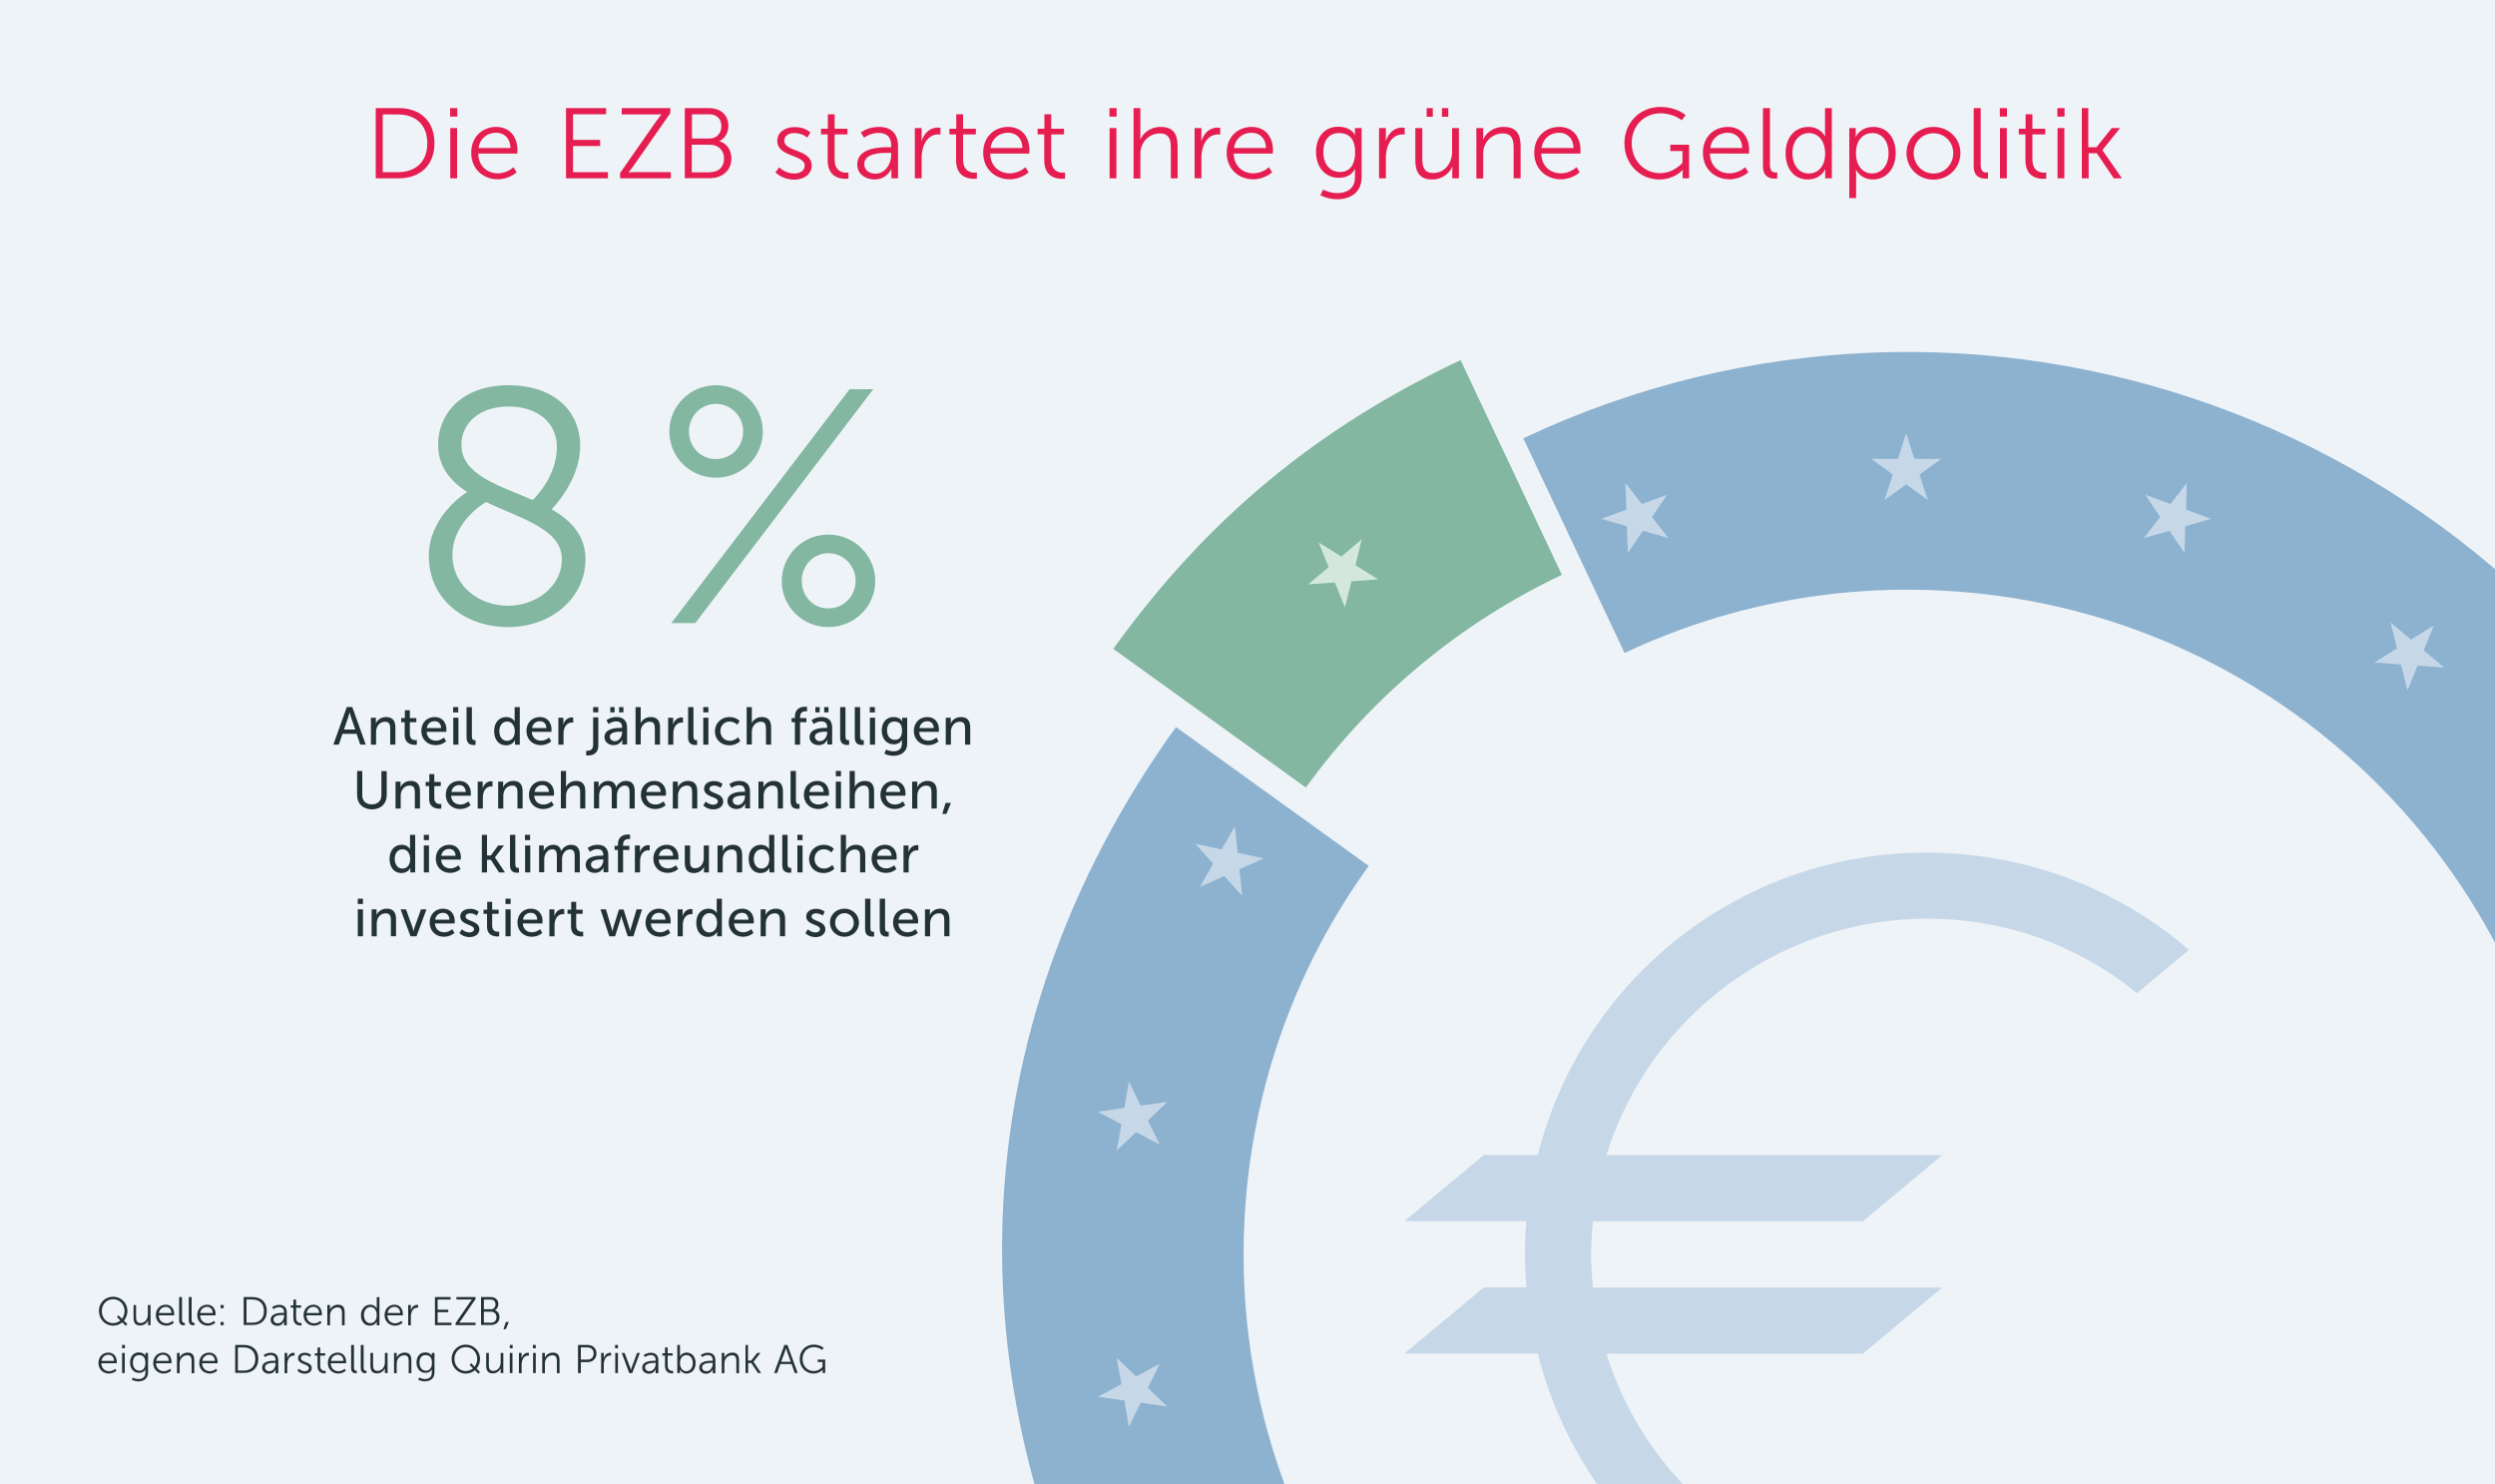 <?xml version="1.0" encoding="iso-8859-1"?>
<!-- Generator: Adobe Illustrator 26.4.0, SVG Export Plug-In . SVG Version: 6.00 Build 0)  -->
<svg version="1.1" xmlns="http://www.w3.org/2000/svg" xmlns:xlink="http://www.w3.org/1999/xlink" x="0px" y="0px" width="1500px"
	 height="892.2px" viewBox="0 0 1500 892.2" style="enable-background:new 0 0 1500 892.2;" xml:space="preserve">
<g id="BG">
	<g id="BG_1_">
		<rect x="0" style="fill:#EEF3F8;" width="1500" height="892.2"/>
	</g>
</g>
<g id="Content">
	<g>
		<g>
			<path style="fill:#E61D50;" d="M225.9,65h13.8c12.9,0,21.5,7.7,21.5,21.1c0,13.4-8.7,21.1-21.5,21.1h-13.8V65z M239.3,103.5
				c10.5,0,17.6-6.1,17.6-17.4c0-11.2-7.1-17.3-17.6-17.3h-9.2v34.7H239.3z"/>
			<path style="fill:#E61D50;" d="M270.6,65h4.3v5.1h-4.3V65z M270.7,77h4.1v30.2h-4.1V77z"/>
			<path style="fill:#E61D50;" d="M298.3,76.3c8.5,0,12.8,6.4,12.8,13.9c0,0.7-0.1,2.1-0.1,2.1h-23.5c0.2,7.7,5.5,11.9,11.9,11.9
				c5.6,0,9.3-3.7,9.3-3.7l1.9,3.1c0,0-4.5,4.2-11.3,4.2c-9.1,0-16-6.5-16-15.8C283.2,82.2,290.1,76.3,298.3,76.3z M306.9,89
				c-0.2-6.3-4.1-9.2-8.7-9.2c-5.1,0-9.6,3.2-10.5,9.2H306.9z"/>
			<path style="fill:#E61D50;" d="M340.3,65h24.1v3.7h-19.9v15.4h16.3v3.7h-16.3v15.7h21v3.7h-25.2V65z"/>
			<path style="fill:#E61D50;" d="M372.6,104.3l22.1-31.7c1.6-2.2,3-3.8,3-3.8v-0.1c0,0-1,0.1-3.1,0.1h-20.8V65H403V68l-22.1,31.7
				c-1.6,2.3-3,3.8-3,3.8v0.1c0,0,1.1-0.1,3.2-0.1h22.2v3.7h-30.5V104.3z"/>
			<path style="fill:#E61D50;" d="M411.7,65h14.6c6.8,0,11.6,4,11.6,10.6c0,4.4-2.1,7.6-5.4,9.2v0.1c4.4,1.2,7.2,5.3,7.2,10.4
				c0,7.5-5.7,11.8-12.9,11.8h-15.1V65z M426.4,83.3c4.3,0,7.3-3,7.3-7.4c0-4.3-2.7-7.2-7.3-7.2h-10.4v14.6H426.4z M426.9,103.5
				c5.2,0,8.4-3.2,8.4-8.2c0-5-3.5-8.3-8.5-8.3h-10.9v16.6H426.9z"/>
			<path style="fill:#E61D50;" d="M468.5,100.6c0,0,3.4,3.7,9.1,3.7c3.3,0,6.2-1.6,6.2-4.8c0-6.6-16.5-5-16.5-14.8
				c0-5.4,4.9-8.3,10.5-8.3c6.5,0,9.4,3.3,9.4,3.3l-1.9,3.1c0,0-2.6-2.8-7.7-2.8c-3.1,0-6.1,1.3-6.1,4.7c0,6.7,16.5,4.9,16.5,14.8
				c0,4.9-4.3,8.5-10.5,8.5c-7.4,0-11.3-4.4-11.3-4.4L468.5,100.6z"/>
			<path style="fill:#E61D50;" d="M497.6,80.8h-4v-3.4h4.1v-8.7h4.1v8.7h7.7v3.4h-7.7v15c0,7.1,4.6,8,6.9,8c0.9,0,1.4-0.1,1.4-0.1
				v3.7c0,0-0.7,0.1-1.8,0.1c-3.5,0-10.7-1.1-10.7-11.2V80.8z"/>
			<path style="fill:#E61D50;" d="M534.1,88.5h1.7v-0.8c0-5.8-3.2-7.8-7.6-7.8c-5.1,0-8.7,2.9-8.7,2.9l-2-3.1c0,0,4-3.4,10.9-3.4
				c7.4,0,11.5,4,11.5,11.6v19.3h-4v-3.3c0-1.5,0.1-2.5,0.1-2.5H536c0,0-2.6,6.5-10.2,6.5c-5.1,0-10.4-2.9-10.4-8.9
				C515.3,88.8,528.8,88.5,534.1,88.5z M526.4,104.4c5.9,0,9.4-6,9.4-11.2v-1.3H534c-4.8,0-14.4,0.2-14.4,6.8
				C519.6,101.6,521.8,104.4,526.4,104.4z"/>
			<path style="fill:#E61D50;" d="M550,77h4.1v5.3c0,1.3-0.1,2.4-0.1,2.4h0.1c1.5-4.6,4.9-8,9.7-8c0.9,0,1.6,0.2,1.6,0.2v4
				c0,0-0.7-0.1-1.5-0.1c-4.3,0-7.6,3.4-8.9,7.8c-0.6,1.9-0.9,4-0.9,5.9v12.7H550V77z"/>
			<path style="fill:#E61D50;" d="M574.8,80.8h-4v-3.4h4.1v-8.7h4.1v8.7h7.7v3.4h-7.7v15c0,7.1,4.6,8,6.9,8c0.9,0,1.4-0.1,1.4-0.1
				v3.7c0,0-0.7,0.1-1.8,0.1c-3.5,0-10.7-1.1-10.7-11.2V80.8z"/>
			<path style="fill:#E61D50;" d="M606.1,76.3c8.5,0,12.8,6.4,12.8,13.9c0,0.7-0.1,2.1-0.1,2.1h-23.5c0.2,7.7,5.5,11.9,11.9,11.9
				c5.6,0,9.3-3.7,9.3-3.7l1.9,3.1c0,0-4.5,4.2-11.3,4.2c-9.1,0-16-6.5-16-15.8C591,82.2,597.8,76.3,606.1,76.3z M614.7,89
				c-0.2-6.3-4.1-9.2-8.7-9.2c-5.1,0-9.6,3.2-10.5,9.2H614.7z"/>
			<path style="fill:#E61D50;" d="M627.8,80.8h-4v-3.4h4.1v-8.7h4.1v8.7h7.7v3.4h-7.7v15c0,7.1,4.6,8,6.9,8c0.9,0,1.4-0.1,1.4-0.1
				v3.7c0,0-0.7,0.1-1.8,0.1c-3.5,0-10.7-1.1-10.7-11.2V80.8z"/>
			<path style="fill:#E61D50;" d="M667,65h4.3v5.1H667V65z M667.1,77h4.1v30.2h-4.1V77z"/>
			<path style="fill:#E61D50;" d="M681.5,65h4.1v16.3c0,1.4-0.1,2.5-0.1,2.5h0.1c1.2-2.9,5.2-7.5,12.2-7.5c7.6,0,10.2,4.3,10.2,11.7
				v19.2h-4.1V89.1c0-4.7-0.7-8.9-6.6-8.9c-5.2,0-9.8,3.5-11.2,8.6c-0.4,1.2-0.5,2.6-0.5,4v14.5h-4.1V65z"/>
			<path style="fill:#E61D50;" d="M718.2,77h4.1v5.3c0,1.3-0.1,2.4-0.1,2.4h0.1c1.5-4.6,4.9-8,9.7-8c0.9,0,1.6,0.2,1.6,0.2v4
				c0,0-0.7-0.1-1.5-0.1c-4.3,0-7.6,3.4-8.9,7.8c-0.6,1.9-0.9,4-0.9,5.9v12.7h-4.1V77z"/>
			<path style="fill:#E61D50;" d="M752.5,76.3c8.5,0,12.8,6.4,12.8,13.9c0,0.7-0.1,2.1-0.1,2.1h-23.5c0.2,7.7,5.5,11.9,11.9,11.9
				c5.6,0,9.3-3.7,9.3-3.7l1.9,3.1c0,0-4.5,4.2-11.3,4.2c-9.1,0-16-6.5-16-15.8C737.4,82.2,744.2,76.3,752.5,76.3z M761.1,89
				c-0.2-6.3-4.1-9.2-8.7-9.2c-5.1,0-9.6,3.2-10.5,9.2H761.1z"/>
			<path style="fill:#E61D50;" d="M803.9,116.1c6,0,10.7-2.8,10.7-9.5v-2.8c0-1.1,0.1-2.2,0.1-2.2h-0.1c-1.8,3.4-4.9,5.3-9.7,5.3
				c-8.2,0-13.7-6.4-13.7-15.5c0-9.1,5.1-15.2,13.3-15.2c8.1,0,10.1,5,10.1,5h0.1c0,0-0.1-0.4-0.1-1V77h4v29.5
				c0,9.6-7.2,13.3-14.7,13.3c-3.5,0-7.1-0.9-10.1-2.4l1.6-3.4C795.6,114,799.4,116.1,803.9,116.1z M814.7,91.5
				c0-8.8-4.3-11.5-9.7-11.5c-6,0-9.4,4.3-9.4,11.5s4,11.9,10.1,11.9C810.4,103.4,814.7,100.4,814.7,91.5z"/>
			<path style="fill:#E61D50;" d="M829.1,77h4.1v5.3c0,1.3-0.1,2.4-0.1,2.4h0.1c1.5-4.6,4.9-8,9.7-8c0.9,0,1.6,0.2,1.6,0.2v4
				c0,0-0.7-0.1-1.5-0.1c-4.3,0-7.6,3.4-8.9,7.8c-0.6,1.9-0.9,4-0.9,5.9v12.7h-4.1V77z"/>
			<path style="fill:#E61D50;" d="M851,77h4.1v18.1c0,4.7,0.7,8.9,6.6,8.9c7,0,11.3-6.1,11.3-12.6V77h4.1v30.2h-4v-4.5
				c0-1.3,0.1-2.4,0.1-2.4h-0.1c-1.2,2.9-5.2,7.6-12,7.6c-7.2,0-10.2-3.8-10.2-11.7V77z M857.7,65h3.7v5.2h-3.7V65z M866.9,65h3.8
				v5.2h-3.8V65z"/>
			<path style="fill:#E61D50;" d="M887.6,77h4.1v4.5c0,1.3-0.1,2.4-0.1,2.4h0.1c1.1-2.8,5-7.6,12.3-7.6c7.6,0,10.2,4.3,10.2,11.7
				v19.2H910V89.1c0-4.7-0.7-8.9-6.6-8.9c-5.2,0-9.8,3.5-11.2,8.5c-0.4,1.3-0.5,2.6-0.5,4.1v14.5h-4.1V77z"/>
			<path style="fill:#E61D50;" d="M937.4,76.3c8.5,0,12.8,6.4,12.8,13.9c0,0.7-0.1,2.1-0.1,2.1h-23.5c0.2,7.7,5.5,11.9,11.9,11.9
				c5.6,0,9.3-3.7,9.3-3.7l1.9,3.1c0,0-4.5,4.2-11.3,4.2c-9.1,0-16-6.5-16-15.8C922.3,82.2,929.2,76.3,937.4,76.3z M946,89
				c-0.2-6.3-4.1-9.2-8.7-9.2c-5.1,0-9.6,3.2-10.5,9.2H946z"/>
			<path style="fill:#E61D50;" d="M998.2,64.3c9.9,0,15.2,4.9,15.2,4.9l-2.3,3.1c0,0-5-4.2-12.8-4.2C988,68.2,981,76,981,86
				c0,10.4,7.3,18.1,17,18.1c8.4,0,13.5-6.2,13.5-6.2v-7.1h-7.3V87h11.3v20.2h-3.9V104c0-0.9,0.1-1.8,0.1-1.8h-0.1
				c0,0-4.9,5.7-14,5.7c-11.7,0-21-9.3-21-21.8C976.6,73.9,985.8,64.3,998.2,64.3z"/>
			<path style="fill:#E61D50;" d="M1038.8,76.3c8.5,0,12.8,6.4,12.8,13.9c0,0.7-0.1,2.1-0.1,2.1H1028c0.2,7.7,5.5,11.9,11.9,11.9
				c5.6,0,9.3-3.7,9.3-3.7l1.9,3.1c0,0-4.5,4.2-11.3,4.2c-9.1,0-16-6.5-16-15.8C1023.7,82.2,1030.5,76.3,1038.8,76.3z M1047.4,89
				c-0.2-6.3-4.1-9.2-8.7-9.2c-5.1,0-9.6,3.2-10.5,9.2H1047.4z"/>
			<path style="fill:#E61D50;" d="M1060,65h4.1v34.1c0,4,1.8,4.6,3.4,4.6c0.5,0,1-0.1,1-0.1v3.7c0,0-0.7,0.1-1.5,0.1
				c-2.6,0-7.1-0.8-7.1-7.4V65z"/>
			<path style="fill:#E61D50;" d="M1087.2,76.3c7.4,0,10,5.7,10,5.7h0.1c0,0-0.1-1-0.1-2.3V65h4.1v42.2h-4V104
				c0-1.3,0.1-2.2,0.1-2.2h-0.1c0,0-2.5,6.1-10.5,6.1c-8.2,0-13.3-6.5-13.3-15.8C1073.5,82.5,1079.2,76.3,1087.2,76.3z
				 M1087.4,104.3c5.1,0,9.9-3.6,9.9-12.2c0-6.1-3.2-12.1-9.8-12.1c-5.4,0-9.9,4.5-9.9,12.1C1077.7,99.5,1081.7,104.3,1087.4,104.3z
				"/>
			<path style="fill:#E61D50;" d="M1111.7,77h4V80c0,1.3-0.1,2.3-0.1,2.3h0.1c0,0,2.5-6,10.6-6c8.2,0,13.4,6.5,13.4,15.8
				c0,9.5-5.8,15.8-13.7,15.8c-7.4,0-10.1-5.8-10.1-5.8h-0.1c0,0,0.1,1.1,0.1,2.6v14.4h-4.1V77z M1125.5,104.3
				c5.4,0,9.9-4.5,9.9-12.2c0-7.4-4-12.1-9.7-12.1c-5.1,0-9.9,3.6-9.9,12.2C1115.7,98.3,1119.1,104.3,1125.5,104.3z"/>
			<path style="fill:#E61D50;" d="M1162.4,76.3c9,0,16.2,6.7,16.2,15.7c0,9.1-7.3,16-16.2,16s-16.2-6.8-16.2-16
				C1146.2,83,1153.5,76.3,1162.4,76.3z M1162.4,104.3c6.6,0,11.9-5.3,11.9-12.3c0-6.8-5.4-11.9-11.9-11.9s-11.9,5.1-11.9,11.9
				C1150.5,99,1155.9,104.3,1162.4,104.3z"/>
			<path style="fill:#E61D50;" d="M1186.7,65h4.1v34.1c0,4,1.8,4.6,3.4,4.6c0.5,0,1-0.1,1-0.1v3.7c0,0-0.7,0.1-1.5,0.1
				c-2.6,0-7.1-0.8-7.1-7.4V65z"/>
			<path style="fill:#E61D50;" d="M1202.3,65h4.3v5.1h-4.3V65z M1202.4,77h4.1v30.2h-4.1V77z"/>
			<path style="fill:#E61D50;" d="M1217.7,80.8h-4v-3.4h4.1v-8.7h4.1v8.7h7.7v3.4h-7.7v15c0,7.1,4.6,8,6.9,8c0.9,0,1.4-0.1,1.4-0.1
				v3.7c0,0-0.7,0.1-1.8,0.1c-3.5,0-10.7-1.1-10.7-11.2V80.8z"/>
			<path style="fill:#E61D50;" d="M1236.9,65h4.3v5.1h-4.3V65z M1237,77h4.1v30.2h-4.1V77z"/>
			<path style="fill:#E61D50;" d="M1251.4,65h4.1v23.5h4.9l9.2-11.5h5L1264,90.2v0.1l11.7,16.9h-4.9l-10.2-15.1h-4.9v15.1h-4.1V65z"
				/>
		</g>
	</g>
	<g>
		<path style="fill:#83B7A1;" d="M280.8,295.8c-10-6.6-17.4-15.2-17.4-28.6c0-18.2,14-35.6,42.4-35.6c26.2,0,43,14.6,43,36.6
			c0,20-15.6,36.4-17.2,38c11.6,6.6,20.4,15.6,20.4,30.2c0,22-19.4,40.6-46.6,40.6c-25.4,0-47.6-16.2-47.6-42.8
			C257.8,311.6,277.6,297.8,280.8,295.8z M292.2,301.8c-4.4,2.6-20.2,13.8-20.2,31.8c0,19,16.4,30.6,33.4,30.6
			c16.6,0,32.4-11.4,32.4-28C337.8,318,313,311.8,292.2,301.8z M320.2,300.6c2.6-2.4,14.6-15,14.6-31.8c0-15-12-24.4-29-24.4
			c-18,0-28.4,10.4-28.4,23C277.4,285.6,300,291.8,320.2,300.6z"/>
		<path style="fill:#83B7A1;" d="M402.4,259.4c0-15.2,12.4-27.8,28-27.8c15.6,0,28.2,12.6,28.2,27.8c0,15.4-12.6,27.8-28.2,27.8
			C414.8,287.2,402.4,274.8,402.4,259.4z M510.8,234H525L418,374.6h-14.4L510.8,234z M446.8,259.4c0-9-7.2-16.6-16.4-16.6
			c-9.2,0-16.2,7.6-16.2,16.6c0,9.2,7,16.6,16.2,16.6C439.6,276,446.8,268.6,446.8,259.4z M498,321.4c15.6,0,28.2,12.6,28.2,28
			c0,15.2-12.6,27.6-28.2,27.6s-28-12.4-28-27.6C470,334,482.4,321.4,498,321.4z M498,365.8c9.2,0,16.4-7.4,16.4-16.6
			c0-9-7.2-16.6-16.4-16.6s-16,7.6-16,16.6C482,358.4,488.8,365.8,498,365.8z"/>
	</g>
	<g>
		<rect x="193.1" y="420.5" style="fill:none;" width="399.3" height="238.8"/>
		<path style="fill:#233237;" d="M214.4,441.2h-8.5l-2.2,6.5h-3.3l8.1-22.6h3.3l8.1,22.6h-3.3L214.4,441.2z M210.2,428.2
			c0,0-0.5,2-0.9,3.2l-2.5,7.2h6.8l-2.5-7.2C210.7,430.2,210.2,428.2,210.2,428.2L210.2,428.2z"/>
		<path style="fill:#233237;" d="M223,431.5h3v2.1c0,0.6-0.1,1.2-0.1,1.2h0.1c0.6-1.4,2.6-3.7,6.1-3.7c3.8,0,5.6,2.1,5.6,6.2v10.4
			h-3.1V438c0-2.3-0.5-4.1-3.1-4.1c-2.5,0-4.4,1.6-5.1,4c-0.2,0.6-0.3,1.4-0.3,2.2v7.6H223V431.5z"/>
		<path style="fill:#233237;" d="M243.3,434.2h-2.1v-2.5h2.2V427h3v4.7h3.9v2.5h-3.9v7.2c0,3.2,2.3,3.6,3.5,3.6
			c0.4,0,0.7-0.1,0.7-0.1v2.8c0,0-0.4,0.1-1.1,0.1c-2.1,0-6.2-0.6-6.2-6V434.2z"/>
		<path style="fill:#233237;" d="M261.4,431.1c4.6,0,7,3.4,7,7.6c0,0.4-0.1,1.3-0.1,1.3h-11.8c0.2,3.6,2.7,5.3,5.6,5.3
			c2.8,0,4.8-1.9,4.8-1.9l1.3,2.3c0,0-2.4,2.3-6.3,2.3c-5.1,0-8.6-3.7-8.6-8.5C253.3,434.4,256.7,431.1,261.4,431.1z M265.2,437.7
			c-0.1-2.8-1.8-4.1-3.9-4.1c-2.4,0-4.3,1.5-4.7,4.1H265.2z"/>
		<path style="fill:#233237;" d="M272.4,425.1h3.1v3.2h-3.1V425.1z M272.5,431.5h3.1v16.2h-3.1V431.5z"/>
		<path style="fill:#233237;" d="M280.6,425.1h3.1v17.6c0,2,0.8,2.3,1.7,2.3c0.3,0,0.5,0,0.5,0v2.8c0,0-0.5,0.1-1,0.1
			c-1.8,0-4.4-0.5-4.4-4.5V425.1z"/>
		<path style="fill:#233237;" d="M304.4,431.1c3.7,0,5,2.6,5,2.6h0.1c0,0-0.1-0.5-0.1-1.1v-7.5h3.1v22.6h-2.9v-1.5
			c0-0.6,0-1.1,0-1.1h-0.1c0,0-1.3,3-5.3,3c-4.4,0-7.1-3.5-7.1-8.5C297,434.4,300.1,431.1,304.4,431.1z M304.8,445.4
			c2.4,0,4.7-1.7,4.7-5.8c0-2.9-1.5-5.8-4.6-5.8c-2.6,0-4.7,2.1-4.7,5.8C300.2,443.1,302.1,445.4,304.8,445.4z"/>
		<path style="fill:#233237;" d="M324.6,431.1c4.6,0,7,3.4,7,7.6c0,0.4-0.1,1.3-0.1,1.3h-11.8c0.2,3.6,2.7,5.3,5.6,5.3
			c2.8,0,4.8-1.9,4.8-1.9l1.3,2.3c0,0-2.4,2.3-6.3,2.3c-5.1,0-8.6-3.7-8.6-8.5C316.5,434.4,320,431.1,324.6,431.1z M328.5,437.7
			c-0.1-2.8-1.8-4.1-3.9-4.1c-2.4,0-4.3,1.5-4.7,4.1H328.5z"/>
		<path style="fill:#233237;" d="M335.7,431.5h3v2.8c0,0.7-0.1,1.2-0.1,1.2h0.1c0.7-2.4,2.6-4.2,5.1-4.2c0.4,0,0.8,0.1,0.8,0.1v3.1
			c0,0-0.4-0.1-0.9-0.1c-2,0-3.8,1.4-4.5,3.8c-0.3,0.9-0.4,1.9-0.4,2.9v6.6h-3.1V431.5z"/>
		<path style="fill:#233237;" d="M359.7,431.5v16.7c0,5.4-4.2,6-6.2,6c-0.7,0-1.1-0.1-1.1-0.1v-2.7c0,0,0.3,0,0.7,0
			c1.2,0,3.5-0.4,3.5-3.6v-16.5H359.7z M356.6,425.1h3.1v3.2h-3.1V425.1z"/>
		<path style="fill:#233237;" d="M373.3,437.6h0.7v-0.3c0-2.7-1.5-3.6-3.6-3.6c-2.5,0-4.5,1.6-4.5,1.6l-1.3-2.3c0,0,2.3-1.9,6-1.9
			c4.1,0,6.4,2.2,6.4,6.3v10.2h-2.9v-1.5c0-0.7,0.1-1.3,0.1-1.3h-0.1c0,0-1.3,3.2-5.2,3.2c-2.8,0-5.5-1.7-5.5-4.9
			C363.5,437.8,370.6,437.6,373.3,437.6z M369.7,445.6c2.6,0,4.3-2.8,4.3-5.2v-0.5h-0.8c-2.3,0-6.6,0.2-6.6,3.1
			C366.7,444.3,367.7,445.6,369.7,445.6z M366.9,425.1h2.6v3.2h-2.6V425.1z M372.2,425.1h2.6v3.2h-2.6V425.1z"/>
		<path style="fill:#233237;" d="M382.1,425.1h3.1v8.3c0,0.8-0.1,1.3-0.1,1.3h0.1c0.7-1.6,2.8-3.6,6-3.6c3.8,0,5.6,2.1,5.6,6.2v10.4
			h-3.1V438c0-2.3-0.5-4.1-3.1-4.1c-2.4,0-4.4,1.7-5.1,4c-0.2,0.6-0.3,1.4-0.3,2.1v7.6h-3.1V425.1z"/>
		<path style="fill:#233237;" d="M401.7,431.5h3v2.8c0,0.7-0.1,1.2-0.1,1.2h0.1c0.7-2.4,2.6-4.2,5.1-4.2c0.4,0,0.8,0.1,0.8,0.1v3.1
			c0,0-0.4-0.1-0.9-0.1c-2,0-3.8,1.4-4.5,3.8c-0.3,0.9-0.4,1.9-0.4,2.9v6.6h-3.1V431.5z"/>
		<path style="fill:#233237;" d="M413.8,425.1h3.1v17.6c0,2,0.8,2.3,1.7,2.3c0.3,0,0.5,0,0.5,0v2.8c0,0-0.5,0.1-1,0.1
			c-1.8,0-4.4-0.5-4.4-4.5V425.1z"/>
		<path style="fill:#233237;" d="M422.8,425.1h3.1v3.2h-3.1V425.1z M422.8,431.5h3.1v16.2h-3.1V431.5z"/>
		<path style="fill:#233237;" d="M438.6,431.1c4.1,0,6.1,2.4,6.1,2.4l-1.5,2.2c0,0-1.7-1.9-4.5-1.9c-3.3,0-5.6,2.4-5.6,5.8
			c0,3.3,2.4,5.8,5.7,5.8c3,0,5-2.2,5-2.2l1.2,2.3c0,0-2.2,2.6-6.5,2.6c-5.1,0-8.7-3.6-8.7-8.5C429.9,434.8,433.5,431.1,438.6,431.1
			z"/>
		<path style="fill:#233237;" d="M448.9,425.1h3.1v8.3c0,0.8-0.1,1.3-0.1,1.3h0.1c0.7-1.6,2.8-3.6,6-3.6c3.8,0,5.6,2.1,5.6,6.2v10.4
			h-3.1V438c0-2.3-0.5-4.1-3.1-4.1c-2.4,0-4.4,1.7-5.1,4c-0.2,0.6-0.3,1.4-0.3,2.1v7.6h-3.1V425.1z"/>
		<path style="fill:#233237;" d="M477.9,434.2h-2v-2.5h2v-0.8c0-5.3,4-6,6.1-6c0.7,0,1.2,0.1,1.2,0.1v2.7c0,0-0.3-0.1-0.8-0.1
			c-1.2,0-3.4,0.4-3.4,3.4v0.7h3.8v2.5H481v13.5h-3.1V434.2z"/>
		<path style="fill:#233237;" d="M496.6,437.6h0.7v-0.3c0-2.7-1.5-3.6-3.6-3.6c-2.5,0-4.5,1.6-4.5,1.6l-1.3-2.3c0,0,2.3-1.9,6-1.9
			c4.1,0,6.4,2.2,6.4,6.3v10.2h-2.9v-1.5c0-0.7,0.1-1.3,0.1-1.3h-0.1c0,0-1.3,3.2-5.2,3.2c-2.8,0-5.5-1.7-5.5-4.9
			C486.8,437.8,493.9,437.6,496.6,437.6z M493,445.6c2.6,0,4.3-2.8,4.3-5.2v-0.5h-0.8c-2.3,0-6.6,0.2-6.6,3.1
			C490,444.3,491,445.6,493,445.6z M490.2,425.1h2.6v3.2h-2.6V425.1z M495.5,425.1h2.6v3.2h-2.6V425.1z"/>
		<path style="fill:#233237;" d="M505.2,425.1h3.1v17.6c0,2,0.8,2.3,1.7,2.3c0.3,0,0.5,0,0.5,0v2.8c0,0-0.5,0.1-1,0.1
			c-1.8,0-4.4-0.5-4.4-4.5V425.1z"/>
		<path style="fill:#233237;" d="M514,425.1h3.1v17.6c0,2,0.8,2.3,1.7,2.3c0.3,0,0.5,0,0.5,0v2.8c0,0-0.5,0.1-1,0.1
			c-1.8,0-4.4-0.5-4.4-4.5V425.1z"/>
		<path style="fill:#233237;" d="M522.9,425.1h3.1v3.2h-3.1V425.1z M523,431.5h3.1v16.2H523V431.5z"/>
		<path style="fill:#233237;" d="M537.1,451.7c2.8,0,5.1-1.2,5.1-4.5V446c0-0.5,0-1,0-1h-0.1c-1,1.6-2.5,2.5-4.8,2.5
			c-4.5,0-7.2-3.6-7.2-8.3c0-4.6,2.6-8.1,7.1-8.1c3.9,0,5.1,2.4,5.1,2.4h0.1c0,0,0-0.2,0-0.5v-1.5h3V447c0,5.3-4.1,7.4-8.2,7.4
			c-2,0-4-0.5-5.5-1.3l1-2.4C532.7,450.6,534.7,451.7,537.1,451.7z M542.3,439.2c0-4.2-2-5.4-4.6-5.4c-2.8,0-4.4,2-4.4,5.3
			c0,3.4,1.8,5.7,4.7,5.7C540.3,444.8,542.3,443.5,542.3,439.2z"/>
		<path style="fill:#233237;" d="M557.5,431.1c4.6,0,7,3.4,7,7.6c0,0.4-0.1,1.3-0.1,1.3h-11.8c0.2,3.6,2.7,5.3,5.6,5.3
			c2.8,0,4.8-1.9,4.8-1.9l1.3,2.3c0,0-2.4,2.3-6.3,2.3c-5.1,0-8.6-3.7-8.6-8.5C549.4,434.4,552.9,431.1,557.5,431.1z M561.4,437.7
			c-0.1-2.8-1.8-4.1-3.9-4.1c-2.4,0-4.3,1.5-4.7,4.1H561.4z"/>
		<path style="fill:#233237;" d="M568.6,431.5h3v2.1c0,0.6-0.1,1.2-0.1,1.2h0.1c0.6-1.4,2.6-3.7,6.1-3.7c3.8,0,5.6,2.1,5.6,6.2v10.4
			h-3.1V438c0-2.3-0.5-4.1-3.1-4.1c-2.5,0-4.4,1.6-5.1,4c-0.2,0.6-0.3,1.4-0.3,2.2v7.6h-3.1V431.5z"/>
		<path style="fill:#233237;" d="M214.6,463.5h3.2v14.6c0,3.5,2.2,5.5,5.7,5.5c3.5,0,5.8-2,5.8-5.5v-14.5h3.2v14.6
			c0,5-3.6,8.4-8.9,8.4c-5.3,0-8.9-3.4-8.9-8.4V463.5z"/>
		<path style="fill:#233237;" d="M237.8,469.9h3v2.1c0,0.6-0.1,1.2-0.1,1.2h0.1c0.6-1.4,2.6-3.7,6.1-3.7c3.8,0,5.6,2.1,5.6,6.2v10.4
			h-3.1v-9.7c0-2.3-0.5-4.1-3.1-4.1c-2.5,0-4.4,1.6-5.1,4c-0.2,0.6-0.3,1.4-0.3,2.2v7.6h-3.1V469.9z"/>
		<path style="fill:#233237;" d="M258,472.6h-2.1v-2.5h2.2v-4.7h3v4.7h3.9v2.5h-3.9v7.2c0,3.2,2.3,3.6,3.5,3.6
			c0.4,0,0.7-0.1,0.7-0.1v2.8c0,0-0.4,0.1-1.1,0.1c-2.1,0-6.2-0.6-6.2-6V472.6z"/>
		<path style="fill:#233237;" d="M276.1,469.5c4.6,0,7,3.4,7,7.6c0,0.4-0.1,1.3-0.1,1.3h-11.8c0.2,3.6,2.7,5.3,5.6,5.3
			c2.8,0,4.8-1.9,4.8-1.9l1.3,2.3c0,0-2.4,2.3-6.3,2.3c-5.1,0-8.6-3.7-8.6-8.5C268,472.8,271.5,469.5,276.1,469.5z M280,476.1
			c-0.1-2.8-1.8-4.1-3.9-4.1c-2.4,0-4.3,1.5-4.7,4.1H280z"/>
		<path style="fill:#233237;" d="M287.2,469.9h3v2.8c0,0.7-0.1,1.2-0.1,1.2h0.1c0.7-2.4,2.6-4.2,5.1-4.2c0.4,0,0.8,0.1,0.8,0.1v3.1
			c0,0-0.4-0.1-0.9-0.1c-2,0-3.8,1.4-4.5,3.8c-0.3,0.9-0.4,1.9-0.4,2.9v6.6h-3.1V469.9z"/>
		<path style="fill:#233237;" d="M299.5,469.9h3v2.1c0,0.6-0.1,1.2-0.1,1.2h0.1c0.6-1.4,2.6-3.7,6.1-3.7c3.8,0,5.6,2.1,5.6,6.2v10.4
			h-3.1v-9.7c0-2.3-0.5-4.1-3.1-4.1c-2.5,0-4.4,1.6-5.1,4c-0.2,0.6-0.3,1.4-0.3,2.2v7.6h-3.1V469.9z"/>
		<path style="fill:#233237;" d="M326.1,469.5c4.6,0,7,3.4,7,7.6c0,0.4-0.1,1.3-0.1,1.3h-11.8c0.2,3.6,2.7,5.3,5.6,5.3
			c2.8,0,4.8-1.9,4.8-1.9l1.3,2.3c0,0-2.4,2.3-6.3,2.3c-5.1,0-8.6-3.7-8.6-8.5C318,472.8,321.5,469.5,326.1,469.5z M330,476.1
			c-0.1-2.8-1.8-4.1-3.9-4.1c-2.4,0-4.3,1.5-4.7,4.1H330z"/>
		<path style="fill:#233237;" d="M337.2,463.5h3.1v8.3c0,0.8-0.1,1.3-0.1,1.3h0.1c0.7-1.6,2.8-3.6,6-3.6c3.8,0,5.6,2.1,5.6,6.2v10.4
			h-3.1v-9.7c0-2.3-0.5-4.1-3.1-4.1c-2.4,0-4.4,1.7-5.1,4c-0.2,0.6-0.3,1.4-0.3,2.1v7.6h-3.1V463.5z"/>
		<path style="fill:#233237;" d="M356.9,469.9h3v2.1c0,0.6-0.1,1.2-0.1,1.2h0.1c0.8-1.9,3-3.7,5.6-3.7c2.7,0,4.3,1.2,4.9,3.7h0.1
			c0.9-2,3.1-3.7,5.8-3.7c3.6,0,5.3,2.1,5.3,6.2v10.4h-3.1v-9.7c0-2.3-0.4-4.1-2.9-4.1c-2.3,0-4,1.9-4.5,4.1
			c-0.2,0.7-0.2,1.4-0.2,2.2v7.4h-3.1v-9.7c0-2.1-0.3-4.1-2.8-4.1c-2.4,0-4,2-4.6,4.3c-0.2,0.6-0.2,1.4-0.2,2.1v7.4h-3.1V469.9z"/>
		<path style="fill:#233237;" d="M393.4,469.5c4.6,0,7,3.4,7,7.6c0,0.4-0.1,1.3-0.1,1.3h-11.8c0.2,3.6,2.7,5.3,5.6,5.3
			c2.8,0,4.8-1.9,4.8-1.9l1.3,2.3c0,0-2.4,2.3-6.3,2.3c-5.1,0-8.6-3.7-8.6-8.5C385.3,472.8,388.8,469.5,393.4,469.5z M397.2,476.1
			c-0.1-2.8-1.8-4.1-3.9-4.1c-2.4,0-4.3,1.5-4.7,4.1H397.2z"/>
		<path style="fill:#233237;" d="M404.5,469.9h3v2.1c0,0.6-0.1,1.2-0.1,1.2h0.1c0.6-1.4,2.6-3.7,6.1-3.7c3.8,0,5.6,2.1,5.6,6.2v10.4
			h-3.1v-9.7c0-2.3-0.5-4.1-3.1-4.1c-2.5,0-4.4,1.6-5.1,4c-0.2,0.6-0.3,1.4-0.3,2.2v7.6h-3.1V469.9z"/>
		<path style="fill:#233237;" d="M424.3,481.9c0,0,1.8,1.9,4.6,1.9c1.3,0,2.7-0.7,2.7-2c0-3-8.3-2.4-8.3-7.6c0-2.9,2.6-4.6,5.9-4.6
			c3.6,0,5.2,1.8,5.2,1.8l-1.2,2.3c0,0-1.4-1.4-4-1.4c-1.3,0-2.7,0.6-2.7,2c0,2.9,8.3,2.3,8.3,7.6c0,2.7-2.3,4.7-5.9,4.7
			c-4,0-6.1-2.4-6.1-2.4L424.3,481.9z"/>
		<path style="fill:#233237;" d="M447.2,476h0.7v-0.3c0-2.7-1.5-3.6-3.6-3.6c-2.5,0-4.5,1.6-4.5,1.6l-1.3-2.3c0,0,2.3-1.9,6-1.9
			c4.1,0,6.4,2.2,6.4,6.3v10.2h-2.9v-1.5c0-0.7,0.1-1.3,0.1-1.3h-0.1c0,0-1.3,3.2-5.2,3.2c-2.8,0-5.5-1.7-5.5-4.9
			C437.5,476.2,444.5,476,447.2,476z M443.6,484c2.6,0,4.3-2.8,4.3-5.2v-0.5h-0.8c-2.3,0-6.6,0.2-6.6,3.1
			C440.6,482.7,441.6,484,443.6,484z"/>
		<path style="fill:#233237;" d="M456,469.9h3v2.1c0,0.6-0.1,1.2-0.1,1.2h0.1c0.6-1.4,2.6-3.7,6.1-3.7c3.8,0,5.6,2.1,5.6,6.2v10.4
			h-3.1v-9.7c0-2.3-0.5-4.1-3.1-4.1c-2.5,0-4.4,1.6-5.1,4c-0.2,0.6-0.3,1.4-0.3,2.2v7.6H456V469.9z"/>
		<path style="fill:#233237;" d="M475.4,463.5h3.1v17.6c0,2,0.8,2.3,1.7,2.3c0.3,0,0.5,0,0.5,0v2.8c0,0-0.5,0.1-1,0.1
			c-1.8,0-4.4-0.5-4.4-4.5V463.5z"/>
		<path style="fill:#233237;" d="M491.4,469.5c4.6,0,7,3.4,7,7.6c0,0.4-0.1,1.3-0.1,1.3h-11.8c0.2,3.6,2.7,5.3,5.6,5.3
			c2.8,0,4.8-1.9,4.8-1.9l1.3,2.3c0,0-2.4,2.3-6.3,2.3c-5.1,0-8.6-3.7-8.6-8.5C483.3,472.8,486.8,469.5,491.4,469.5z M495.2,476.1
			c-0.1-2.8-1.8-4.1-3.9-4.1c-2.4,0-4.3,1.5-4.7,4.1H495.2z"/>
		<path style="fill:#233237;" d="M502.5,463.5h3.1v3.2h-3.1V463.5z M502.5,469.9h3.1v16.2h-3.1V469.9z"/>
		<path style="fill:#233237;" d="M510.8,463.5h3.1v8.3c0,0.8-0.1,1.3-0.1,1.3h0.1c0.7-1.6,2.8-3.6,6-3.6c3.8,0,5.6,2.1,5.6,6.2v10.4
			h-3.1v-9.7c0-2.3-0.5-4.1-3.1-4.1c-2.4,0-4.4,1.7-5.1,4c-0.2,0.6-0.3,1.4-0.3,2.1v7.6h-3.1V463.5z"/>
		<path style="fill:#233237;" d="M537.4,469.5c4.6,0,7,3.4,7,7.6c0,0.4-0.1,1.3-0.1,1.3h-11.8c0.2,3.6,2.7,5.3,5.6,5.3
			c2.8,0,4.8-1.9,4.8-1.9l1.3,2.3c0,0-2.4,2.3-6.3,2.3c-5.1,0-8.6-3.7-8.6-8.5C529.3,472.8,532.8,469.5,537.4,469.5z M541.2,476.1
			c-0.1-2.8-1.8-4.1-3.9-4.1c-2.4,0-4.3,1.5-4.7,4.1H541.2z"/>
		<path style="fill:#233237;" d="M548.5,469.9h3v2.1c0,0.6-0.1,1.2-0.1,1.2h0.1c0.6-1.4,2.6-3.7,6.1-3.7c3.8,0,5.6,2.1,5.6,6.2v10.4
			H560v-9.7c0-2.3-0.5-4.1-3.1-4.1c-2.5,0-4.4,1.6-5.1,4c-0.2,0.6-0.3,1.4-0.3,2.2v7.6h-3.1V469.9z"/>
		<path style="fill:#233237;" d="M568.5,482.7h3.2l-2.7,6.6h-2.5L568.5,482.7z"/>
		<path style="fill:#233237;" d="M241.5,507.9c3.7,0,5,2.6,5,2.6h0.1c0,0-0.1-0.5-0.1-1.1v-7.5h3.1v22.6h-2.9v-1.5
			c0-0.6,0-1.1,0-1.1h-0.1c0,0-1.3,3-5.3,3c-4.4,0-7.1-3.5-7.1-8.5C234.2,511.2,237.2,507.9,241.5,507.9z M241.9,522.2
			c2.4,0,4.7-1.7,4.7-5.8c0-2.9-1.5-5.8-4.6-5.8c-2.6,0-4.7,2.1-4.7,5.8C237.4,519.9,239.2,522.2,241.9,522.2z"/>
		<path style="fill:#233237;" d="M254.8,501.9h3.1v3.2h-3.1V501.9z M254.8,508.3h3.1v16.2h-3.1V508.3z"/>
		<path style="fill:#233237;" d="M270.1,507.9c4.6,0,7,3.4,7,7.6c0,0.4-0.1,1.3-0.1,1.3h-11.8c0.2,3.6,2.7,5.3,5.6,5.3
			c2.8,0,4.8-1.9,4.8-1.9l1.3,2.3c0,0-2.4,2.3-6.3,2.3c-5.1,0-8.6-3.7-8.6-8.5C262,511.2,265.5,507.9,270.1,507.9z M273.9,514.5
			c-0.1-2.8-1.8-4.1-3.9-4.1c-2.4,0-4.3,1.5-4.7,4.1H273.9z"/>
		<path style="fill:#233237;" d="M289.7,501.9h3.1v12.4h2.3l4.4-6h3.5l-5.4,7.1v0.1l6,9H300l-4.9-7.6h-2.3v7.6h-3.1V501.9z"/>
		<path style="fill:#233237;" d="M306.7,501.9h3.1v17.6c0,2,0.8,2.3,1.7,2.3c0.3,0,0.5,0,0.5,0v2.8c0,0-0.5,0.1-1,0.1
			c-1.8,0-4.4-0.5-4.4-4.5V501.9z"/>
		<path style="fill:#233237;" d="M315.6,501.9h3.1v3.2h-3.1V501.9z M315.7,508.3h3.1v16.2h-3.1V508.3z"/>
		<path style="fill:#233237;" d="M323.9,508.3h3v2.1c0,0.6-0.1,1.2-0.1,1.2h0.1c0.8-1.9,3-3.7,5.6-3.7c2.7,0,4.3,1.2,4.9,3.7h0.1
			c0.9-2,3.1-3.7,5.8-3.7c3.6,0,5.3,2.1,5.3,6.2v10.4h-3.1v-9.7c0-2.3-0.4-4.1-2.9-4.1c-2.3,0-4,1.9-4.5,4.1
			c-0.2,0.7-0.2,1.4-0.2,2.2v7.4h-3.1v-9.7c0-2.1-0.3-4.1-2.8-4.1c-2.4,0-4,2-4.6,4.3c-0.2,0.6-0.2,1.4-0.2,2.1v7.4h-3.1V508.3z"/>
		<path style="fill:#233237;" d="M362,514.4h0.7v-0.3c0-2.7-1.5-3.6-3.6-3.6c-2.5,0-4.5,1.6-4.5,1.6l-1.3-2.3c0,0,2.3-1.9,6-1.9
			c4.1,0,6.4,2.2,6.4,6.3v10.2h-2.9v-1.5c0-0.7,0.1-1.3,0.1-1.3h-0.1c0,0-1.3,3.2-5.2,3.2c-2.8,0-5.5-1.7-5.5-4.9
			C352.2,514.6,359.2,514.4,362,514.4z M358.4,522.4c2.6,0,4.3-2.8,4.3-5.2v-0.5h-0.8c-2.3,0-6.6,0.2-6.6,3.1
			C355.3,521.1,356.4,522.4,358.4,522.4z"/>
		<path style="fill:#233237;" d="M371.5,511h-2v-2.5h2v-0.8c0-5.3,4-6,6.1-6c0.7,0,1.2,0.1,1.2,0.1v2.7c0,0-0.3-0.1-0.8-0.1
			c-1.2,0-3.4,0.4-3.4,3.4v0.7h3.8v2.5h-3.8v13.5h-3.1V511z"/>
		<path style="fill:#233237;" d="M381.7,508.3h3v2.8c0,0.7-0.1,1.2-0.1,1.2h0.1c0.7-2.4,2.6-4.2,5.1-4.2c0.4,0,0.8,0.1,0.8,0.1v3.1
			c0,0-0.4-0.1-0.9-0.1c-2,0-3.8,1.4-4.5,3.8c-0.3,0.9-0.4,1.9-0.4,2.9v6.6h-3.1V508.3z"/>
		<path style="fill:#233237;" d="M400.9,507.9c4.6,0,7,3.4,7,7.6c0,0.4-0.1,1.3-0.1,1.3H396c0.2,3.6,2.7,5.3,5.6,5.3
			c2.8,0,4.8-1.9,4.8-1.9l1.3,2.3c0,0-2.4,2.3-6.3,2.3c-5.1,0-8.6-3.7-8.6-8.5C392.8,511.2,396.3,507.9,400.9,507.9z M404.7,514.5
			c-0.1-2.8-1.8-4.1-3.9-4.1c-2.4,0-4.3,1.5-4.7,4.1H404.7z"/>
		<path style="fill:#233237;" d="M411.8,508.3h3.1v9.7c0,2.2,0.4,4,3,4c3.3,0,5.2-2.9,5.2-6.1v-7.6h3.1v16.2h-3v-2.1
			c0-0.7,0.1-1.2,0.1-1.2h-0.1c-0.7,1.6-2.8,3.7-6,3.7c-3.6,0-5.5-1.9-5.5-6.2V508.3z"/>
		<path style="fill:#233237;" d="M431.5,508.3h3v2.1c0,0.6-0.1,1.2-0.1,1.2h0.1c0.6-1.4,2.6-3.7,6.1-3.7c3.8,0,5.6,2.1,5.6,6.2v10.4
			H443v-9.7c0-2.3-0.5-4.1-3.1-4.1c-2.5,0-4.4,1.6-5.1,4c-0.2,0.6-0.3,1.4-0.3,2.2v7.6h-3.1V508.3z"/>
		<path style="fill:#233237;" d="M457.4,507.9c3.7,0,5,2.6,5,2.6h0.1c0,0-0.1-0.5-0.1-1.1v-7.5h3.1v22.6h-2.9v-1.5
			c0-0.6,0-1.1,0-1.1h-0.1c0,0-1.3,3-5.3,3c-4.4,0-7.1-3.5-7.1-8.5C450,511.2,453.1,507.9,457.4,507.9z M457.8,522.2
			c2.4,0,4.7-1.7,4.7-5.8c0-2.9-1.5-5.8-4.6-5.8c-2.6,0-4.7,2.1-4.7,5.8C453.2,519.9,455.1,522.2,457.8,522.2z"/>
		<path style="fill:#233237;" d="M470.4,501.9h3.1v17.6c0,2,0.8,2.3,1.7,2.3c0.3,0,0.5,0,0.5,0v2.8c0,0-0.5,0.1-1,0.1
			c-1.8,0-4.4-0.5-4.4-4.5V501.9z"/>
		<path style="fill:#233237;" d="M479.4,501.9h3.1v3.2h-3.1V501.9z M479.4,508.3h3.1v16.2h-3.1V508.3z"/>
		<path style="fill:#233237;" d="M495.2,507.9c4.1,0,6.1,2.4,6.1,2.4l-1.5,2.2c0,0-1.7-1.9-4.5-1.9c-3.3,0-5.6,2.4-5.6,5.8
			c0,3.3,2.4,5.8,5.7,5.8c3,0,5-2.2,5-2.2l1.2,2.3c0,0-2.2,2.6-6.5,2.6c-5.1,0-8.7-3.6-8.7-8.5C486.6,511.6,490.2,507.9,495.2,507.9
			z"/>
		<path style="fill:#233237;" d="M505.5,501.9h3.1v8.3c0,0.8-0.1,1.3-0.1,1.3h0.1c0.7-1.6,2.8-3.6,6-3.6c3.8,0,5.6,2.1,5.6,6.2v10.4
			h-3.1v-9.7c0-2.3-0.5-4.1-3.1-4.1c-2.4,0-4.4,1.7-5.1,4c-0.2,0.6-0.3,1.4-0.3,2.1v7.6h-3.1V501.9z"/>
		<path style="fill:#233237;" d="M532.1,507.9c4.6,0,7,3.4,7,7.6c0,0.4-0.1,1.3-0.1,1.3h-11.8c0.2,3.6,2.7,5.3,5.6,5.3
			c2.8,0,4.8-1.9,4.8-1.9l1.3,2.3c0,0-2.4,2.3-6.3,2.3c-5.1,0-8.6-3.7-8.6-8.5C524,511.2,527.5,507.9,532.1,507.9z M536,514.5
			c-0.1-2.8-1.8-4.1-3.9-4.1c-2.4,0-4.3,1.5-4.7,4.1H536z"/>
		<path style="fill:#233237;" d="M543.2,508.3h3v2.8c0,0.7-0.1,1.2-0.1,1.2h0.1c0.7-2.4,2.6-4.2,5.1-4.2c0.4,0,0.8,0.1,0.8,0.1v3.1
			c0,0-0.4-0.1-0.9-0.1c-2,0-3.8,1.4-4.5,3.8c-0.3,0.9-0.4,1.9-0.4,2.9v6.6h-3.1V508.3z"/>
		<path style="fill:#233237;" d="M215.1,540.3h3.1v3.2h-3.1V540.3z M215.1,546.7h3.1v16.2h-3.1V546.7z"/>
		<path style="fill:#233237;" d="M223.4,546.7h3v2.1c0,0.6-0.1,1.2-0.1,1.2h0.1c0.6-1.4,2.6-3.7,6.1-3.7c3.8,0,5.6,2.1,5.6,6.2v10.4
			h-3.1v-9.7c0-2.3-0.5-4.1-3.1-4.1c-2.5,0-4.4,1.6-5.1,4c-0.2,0.6-0.3,1.4-0.3,2.2v7.6h-3.1V546.7z"/>
		<path style="fill:#233237;" d="M240.8,546.7h3.3l3.9,10.9c0.3,0.9,0.5,2.2,0.5,2.2h0.1c0,0,0.3-1.3,0.6-2.2l3.9-10.9h3.3l-6,16.2
			h-3.6L240.8,546.7z"/>
		<path style="fill:#233237;" d="M266.4,546.3c4.6,0,7,3.4,7,7.6c0,0.4-0.1,1.3-0.1,1.3h-11.8c0.2,3.6,2.7,5.3,5.6,5.3
			c2.8,0,4.8-1.9,4.8-1.9l1.3,2.3c0,0-2.4,2.3-6.3,2.3c-5.1,0-8.6-3.7-8.6-8.5C258.3,549.6,261.8,546.3,266.4,546.3z M270.2,552.9
			c-0.1-2.8-1.8-4.1-3.9-4.1c-2.4,0-4.3,1.5-4.7,4.1H270.2z"/>
		<path style="fill:#233237;" d="M277.7,558.7c0,0,1.8,1.9,4.6,1.9c1.3,0,2.7-0.7,2.7-2c0-3-8.3-2.4-8.3-7.6c0-2.9,2.6-4.6,5.9-4.6
			c3.6,0,5.2,1.8,5.2,1.8l-1.2,2.3c0,0-1.4-1.4-4-1.4c-1.3,0-2.7,0.6-2.7,2c0,2.9,8.3,2.3,8.3,7.6c0,2.7-2.3,4.7-5.9,4.7
			c-4,0-6.1-2.4-6.1-2.4L277.7,558.7z"/>
		<path style="fill:#233237;" d="M292.8,549.4h-2.1v-2.5h2.2v-4.7h3v4.7h3.9v2.5h-3.9v7.2c0,3.2,2.3,3.6,3.5,3.6
			c0.4,0,0.7-0.1,0.7-0.1v2.8c0,0-0.4,0.1-1.1,0.1c-2.1,0-6.2-0.6-6.2-6V549.4z"/>
		<path style="fill:#233237;" d="M303.9,540.3h3.1v3.2h-3.1V540.3z M303.9,546.7h3.1v16.2h-3.1V546.7z"/>
		<path style="fill:#233237;" d="M319.2,546.3c4.6,0,7,3.4,7,7.6c0,0.4-0.1,1.3-0.1,1.3h-11.8c0.2,3.6,2.7,5.3,5.6,5.3
			c2.8,0,4.8-1.9,4.8-1.9l1.3,2.3c0,0-2.4,2.3-6.3,2.3c-5.1,0-8.6-3.7-8.6-8.5C311.1,549.6,314.6,546.3,319.2,546.3z M323,552.9
			c-0.1-2.8-1.8-4.1-3.9-4.1c-2.4,0-4.3,1.5-4.7,4.1H323z"/>
		<path style="fill:#233237;" d="M330.3,546.7h3v2.8c0,0.7-0.1,1.2-0.1,1.2h0.1c0.7-2.4,2.6-4.2,5.1-4.2c0.4,0,0.8,0.1,0.8,0.1v3.1
			c0,0-0.4-0.1-0.9-0.1c-2,0-3.8,1.4-4.5,3.8c-0.3,0.9-0.4,1.9-0.4,2.9v6.6h-3.1V546.7z"/>
		<path style="fill:#233237;" d="M343.3,549.4h-2.1v-2.5h2.2v-4.7h3v4.7h3.9v2.5h-3.9v7.2c0,3.2,2.3,3.6,3.5,3.6
			c0.4,0,0.7-0.1,0.7-0.1v2.8c0,0-0.4,0.1-1.1,0.1c-2.1,0-6.2-0.6-6.2-6V549.4z"/>
		<path style="fill:#233237;" d="M361,546.7h3.3l3.4,11.4c0.3,0.8,0.4,1.7,0.4,1.7h0.1c0,0,0.2-0.9,0.4-1.7l3.5-11.3h2.8l3.5,11.3
			c0.3,0.8,0.4,1.7,0.4,1.7h0.1c0,0,0.1-0.9,0.4-1.7l3.4-11.4h3.3l-5.2,16.2h-3.4l-3.4-10.4c-0.3-0.8-0.4-1.8-0.4-1.8h-0.1
			c0,0-0.2,0.9-0.4,1.8l-3.3,10.4h-3.5L361,546.7z"/>
		<path style="fill:#233237;" d="M396.2,546.3c4.6,0,7,3.4,7,7.6c0,0.4-0.1,1.3-0.1,1.3h-11.8c0.2,3.6,2.7,5.3,5.6,5.3
			c2.8,0,4.8-1.9,4.8-1.9l1.3,2.3c0,0-2.4,2.3-6.3,2.3c-5.1,0-8.6-3.7-8.6-8.5C388.2,549.6,391.6,546.3,396.2,546.3z M400.1,552.9
			c-0.1-2.8-1.8-4.1-3.9-4.1c-2.4,0-4.3,1.5-4.7,4.1H400.1z"/>
		<path style="fill:#233237;" d="M407.4,546.7h3v2.8c0,0.7-0.1,1.2-0.1,1.2h0.1c0.7-2.4,2.6-4.2,5.1-4.2c0.4,0,0.8,0.1,0.8,0.1v3.1
			c0,0-0.4-0.1-0.9-0.1c-2,0-3.8,1.4-4.5,3.8c-0.3,0.9-0.4,1.9-0.4,2.9v6.6h-3.1V546.7z"/>
		<path style="fill:#233237;" d="M425.9,546.3c3.7,0,5,2.6,5,2.6h0.1c0,0-0.1-0.5-0.1-1.1v-7.5h3.1v22.6h-2.9v-1.5
			c0-0.6,0-1.1,0-1.1h-0.1c0,0-1.3,3-5.3,3c-4.4,0-7.1-3.5-7.1-8.5C418.6,549.6,421.7,546.3,425.9,546.3z M426.4,560.6
			c2.4,0,4.7-1.7,4.7-5.8c0-2.9-1.5-5.8-4.6-5.8c-2.6,0-4.7,2.1-4.7,5.8C421.8,558.3,423.7,560.6,426.4,560.6z"/>
		<path style="fill:#233237;" d="M446.2,546.3c4.6,0,7,3.4,7,7.6c0,0.4-0.1,1.3-0.1,1.3h-11.8c0.2,3.6,2.7,5.3,5.6,5.3
			c2.8,0,4.8-1.9,4.8-1.9l1.3,2.3c0,0-2.4,2.3-6.3,2.3c-5.1,0-8.6-3.7-8.6-8.5C438.1,549.6,441.6,546.3,446.2,546.3z M450,552.9
			c-0.1-2.8-1.8-4.1-3.9-4.1c-2.4,0-4.3,1.5-4.7,4.1H450z"/>
		<path style="fill:#233237;" d="M457.3,546.7h3v2.1c0,0.6-0.1,1.2-0.1,1.2h0.1c0.6-1.4,2.6-3.7,6.1-3.7c3.8,0,5.6,2.1,5.6,6.2v10.4
			h-3.1v-9.7c0-2.3-0.5-4.1-3.1-4.1c-2.5,0-4.4,1.6-5.1,4c-0.2,0.6-0.3,1.4-0.3,2.2v7.6h-3.1V546.7z"/>
		<path style="fill:#233237;" d="M485.7,558.7c0,0,1.8,1.9,4.6,1.9c1.3,0,2.7-0.7,2.7-2c0-3-8.3-2.4-8.3-7.6c0-2.9,2.6-4.6,5.9-4.6
			c3.6,0,5.2,1.8,5.2,1.8l-1.2,2.3c0,0-1.4-1.4-4-1.4c-1.3,0-2.7,0.6-2.7,2c0,2.9,8.3,2.3,8.3,7.6c0,2.7-2.3,4.7-5.9,4.7
			c-4,0-6.1-2.4-6.1-2.4L485.7,558.7z"/>
		<path style="fill:#233237;" d="M507.7,546.3c4.8,0,8.7,3.6,8.7,8.4c0,4.9-3.9,8.5-8.7,8.5s-8.7-3.6-8.7-8.5
			C498.9,549.9,502.8,546.3,507.7,546.3z M507.7,560.6c3.1,0,5.6-2.4,5.6-5.8c0-3.4-2.5-5.8-5.6-5.8c-3,0-5.6,2.4-5.6,5.8
			C502.1,558.1,504.6,560.6,507.7,560.6z"/>
		<path style="fill:#233237;" d="M520.2,540.3h3.1v17.6c0,2,0.8,2.3,1.7,2.3c0.3,0,0.5,0,0.5,0v2.8c0,0-0.5,0.1-1,0.1
			c-1.8,0-4.4-0.5-4.4-4.5V540.3z"/>
		<path style="fill:#233237;" d="M529,540.3h3.1v17.6c0,2,0.8,2.3,1.7,2.3c0.3,0,0.5,0,0.5,0v2.8c0,0-0.5,0.1-1,0.1
			c-1.8,0-4.4-0.5-4.4-4.5V540.3z"/>
		<path style="fill:#233237;" d="M545,546.3c4.6,0,7,3.4,7,7.6c0,0.4-0.1,1.3-0.1,1.3h-11.8c0.2,3.6,2.7,5.3,5.6,5.3
			c2.8,0,4.8-1.9,4.8-1.9l1.3,2.3c0,0-2.4,2.3-6.3,2.3c-5.1,0-8.6-3.7-8.6-8.5C536.9,549.6,540.4,546.3,545,546.3z M548.8,552.9
			c-0.1-2.8-1.8-4.1-3.9-4.1c-2.4,0-4.3,1.5-4.7,4.1H548.8z"/>
		<path style="fill:#233237;" d="M556.1,546.7h3v2.1c0,0.6-0.1,1.2-0.1,1.2h0.1c0.6-1.4,2.6-3.7,6.1-3.7c3.8,0,5.6,2.1,5.6,6.2v10.4
			h-3.1v-9.7c0-2.3-0.5-4.1-3.1-4.1c-2.5,0-4.4,1.6-5.1,4c-0.2,0.6-0.3,1.4-0.3,2.2v7.6h-3.1V546.7z"/>
	</g>
	<g>
		<path style="fill:#233237;" d="M68,779.6c4.8,0,8.6,3.8,8.6,8.6c0,2.2-0.8,4.3-2.1,5.8l2.1,2.1l-1,1l-2.1-2.1
			c-1.5,1.3-3.4,2-5.5,2c-4.8,0-8.5-3.9-8.5-8.8C59.4,783.3,63.2,779.6,68,779.6z M68,795.5c1.5,0,3.2-0.6,4.4-1.6l-2.1-2.1l1-1
			l2,2.1c1-1.2,1.6-2.9,1.6-4.7c0-4-3-7.1-6.9-7.1c-3.8,0-6.8,3-6.8,7.1C61.1,792.3,64.1,795.5,68,795.5z"/>
		<path style="fill:#233237;" d="M80.2,784.6h1.6v7.2c0,1.9,0.3,3.6,2.6,3.6c2.8,0,4.5-2.4,4.5-5v-5.8h1.6v12.1H89v-1.8
			c0-0.5,0-1,0-1h0c-0.5,1.2-2.1,3-4.7,3c-2.8,0-4-1.5-4-4.7V784.6z"/>
		<path style="fill:#233237;" d="M99.7,784.4c3.3,0,5,2.6,5,5.6c0,0.3,0,0.8,0,0.8h-9.3c0.1,3.1,2.2,4.8,4.7,4.8
			c2.2,0,3.7-1.5,3.7-1.5l0.7,1.2c0,0-1.8,1.7-4.5,1.7c-3.6,0-6.3-2.6-6.3-6.3C93.7,786.7,96.4,784.4,99.7,784.4z M103.1,789.4
			c-0.1-2.5-1.6-3.7-3.4-3.7c-2,0-3.8,1.3-4.2,3.7H103.1z"/>
		<path style="fill:#233237;" d="M107.8,779.8h1.6v13.7c0,1.6,0.7,1.8,1.3,1.8c0.2,0,0.4,0,0.4,0v1.5c0,0-0.3,0-0.6,0
			c-1,0-2.8-0.3-2.8-3V779.8z"/>
		<path style="fill:#233237;" d="M113.6,779.8h1.6v13.7c0,1.6,0.7,1.8,1.3,1.8c0.2,0,0.4,0,0.4,0v1.5c0,0-0.3,0-0.6,0
			c-1,0-2.8-0.3-2.8-3V779.8z"/>
		<path style="fill:#233237;" d="M124.6,784.4c3.3,0,5,2.6,5,5.6c0,0.3,0,0.8,0,0.8h-9.3c0.1,3.1,2.2,4.8,4.7,4.8
			c2.2,0,3.7-1.5,3.7-1.5l0.7,1.2c0,0-1.8,1.7-4.5,1.7c-3.6,0-6.3-2.6-6.3-6.3C118.6,786.7,121.3,784.4,124.6,784.4z M127.9,789.4
			c-0.1-2.5-1.6-3.7-3.4-3.7c-2,0-3.8,1.3-4.2,3.7H127.9z"/>
		<path style="fill:#233237;" d="M132.6,784.6h1.9v1.9h-1.9V784.6z M132.6,794.8h1.9v1.9h-1.9V794.8z"/>
		<path style="fill:#233237;" d="M146.5,779.8h5.4c5.1,0,8.5,3.1,8.5,8.4c0,5.4-3.4,8.4-8.5,8.4h-5.4V779.8z M151.8,795.2
			c4.2,0,6.9-2.4,6.9-7c0-4.5-2.8-6.9-6.9-6.9h-3.6v13.9H151.8z"/>
		<path style="fill:#233237;" d="M170.1,789.3h0.7v-0.3c0-2.3-1.3-3.1-3-3.1c-2,0-3.4,1.2-3.4,1.2l-0.8-1.2c0,0,1.6-1.4,4.3-1.4
			c2.9,0,4.5,1.6,4.5,4.6v7.7h-1.6v-1.3c0-0.6,0-1,0-1h0c0,0-1,2.6-4,2.6c-2,0-4.1-1.2-4.1-3.6C162.8,789.4,168.1,789.3,170.1,789.3
			z M167.1,795.6c2.3,0,3.7-2.4,3.7-4.5v-0.5h-0.7c-1.9,0-5.7,0.1-5.7,2.7C164.4,794.5,165.3,795.6,167.1,795.6z"/>
		<path style="fill:#233237;" d="M176.4,786.2h-1.6v-1.4h1.6v-3.5h1.6v3.5h3v1.4h-3v6c0,2.8,1.8,3.2,2.7,3.2c0.3,0,0.6,0,0.6,0v1.5
			c0,0-0.3,0-0.7,0c-1.4,0-4.2-0.5-4.2-4.5V786.2z"/>
		<path style="fill:#233237;" d="M188.5,784.4c3.3,0,5,2.6,5,5.6c0,0.3,0,0.8,0,0.8h-9.3c0.1,3.1,2.2,4.8,4.7,4.8
			c2.2,0,3.7-1.5,3.7-1.5l0.7,1.2c0,0-1.8,1.7-4.5,1.7c-3.6,0-6.3-2.6-6.3-6.3C182.6,786.7,185.3,784.4,188.5,784.4z M191.9,789.4
			c-0.1-2.5-1.6-3.7-3.4-3.7c-2,0-3.8,1.3-4.2,3.7H191.9z"/>
		<path style="fill:#233237;" d="M196.8,784.6h1.6v1.8c0,0.5,0,1,0,1h0c0.4-1.1,2-3,4.8-3c3,0,4,1.7,4,4.7v7.7h-1.6v-7.2
			c0-1.9-0.3-3.6-2.6-3.6c-2.1,0-3.8,1.4-4.4,3.4c-0.1,0.5-0.2,1.1-0.2,1.6v5.8h-1.6V784.6z"/>
		<path style="fill:#233237;" d="M222.6,784.4c2.9,0,3.9,2.3,3.9,2.3h0c0,0,0-0.4,0-0.9v-5.9h1.6v16.9h-1.6v-1.3c0-0.5,0-0.9,0-0.9
			h0c0,0-1,2.4-4.2,2.4c-3.2,0-5.3-2.6-5.3-6.3C217.1,786.9,219.4,784.4,222.6,784.4z M222.6,795.5c2,0,3.9-1.4,3.9-4.9
			c0-2.4-1.2-4.8-3.8-4.8c-2.1,0-3.9,1.8-3.9,4.8C218.8,793.6,220.4,795.5,222.6,795.5z"/>
		<path style="fill:#233237;" d="M237.2,784.4c3.3,0,5,2.6,5,5.6c0,0.3,0,0.8,0,0.8h-9.3c0.1,3.1,2.2,4.8,4.7,4.8
			c2.2,0,3.7-1.5,3.7-1.5l0.7,1.2c0,0-1.8,1.7-4.5,1.7c-3.6,0-6.3-2.6-6.3-6.3C231.3,786.7,234,784.4,237.2,784.4z M240.6,789.4
			c-0.1-2.5-1.6-3.7-3.4-3.7c-2,0-3.8,1.3-4.2,3.7H240.6z"/>
		<path style="fill:#233237;" d="M245.4,784.6h1.6v2.1c0,0.5,0,1,0,1h0c0.6-1.8,1.9-3.2,3.8-3.2c0.3,0,0.6,0.1,0.6,0.1v1.6
			c0,0-0.3,0-0.6,0c-1.7,0-3,1.3-3.5,3.1c-0.2,0.8-0.3,1.6-0.3,2.4v5.1h-1.6V784.6z"/>
		<path style="fill:#233237;" d="M261.4,779.8h9.5v1.5h-7.8v6.1h6.4v1.5h-6.4v6.3h8.3v1.5h-9.9V779.8z"/>
		<path style="fill:#233237;" d="M273.9,795.5l8.7-12.7c0.6-0.9,1.2-1.5,1.2-1.5v0c0,0-0.4,0-1.2,0h-8.2v-1.5h11.5v1.2l-8.7,12.7
			c-0.6,0.9-1.2,1.5-1.2,1.5v0c0,0,0.4,0,1.2,0h8.7v1.5h-12V795.5z"/>
		<path style="fill:#233237;" d="M289.2,779.8h5.8c2.7,0,4.6,1.6,4.6,4.2c0,1.8-0.8,3-2.1,3.7v0c1.7,0.5,2.8,2.1,2.8,4.2
			c0,3-2.2,4.7-5.1,4.7h-6V779.8z M295,787.2c1.7,0,2.9-1.2,2.9-3c0-1.7-1.1-2.9-2.9-2.9h-4.1v5.8H295z M295.2,795.2
			c2,0,3.3-1.3,3.3-3.3s-1.4-3.3-3.3-3.3h-4.3v6.6H295.2z"/>
		<path style="fill:#233237;" d="M304.1,794.8h1.8l-1.8,4.3h-1.4L304.1,794.8z"/>
		<path style="fill:#233237;" d="M65.2,813.2c3.3,0,5,2.6,5,5.6c0,0.3,0,0.8,0,0.8h-9.3c0.1,3.1,2.2,4.8,4.7,4.8
			c2.2,0,3.7-1.5,3.7-1.5l0.7,1.2c0,0-1.8,1.7-4.5,1.7c-3.6,0-6.3-2.6-6.3-6.3C59.2,815.5,61.9,813.2,65.2,813.2z M68.6,818.2
			c-0.1-2.5-1.6-3.7-3.4-3.7c-2,0-3.8,1.3-4.2,3.7H68.6z"/>
		<path style="fill:#233237;" d="M73.4,808.6h1.7v2h-1.7V808.6z M73.4,813.4h1.6v12.1h-1.6V813.4z"/>
		<path style="fill:#233237;" d="M83.2,829.1c2.4,0,4.2-1.1,4.2-3.8v-1.1c0-0.5,0-0.9,0-0.9h0c-0.7,1.3-1.9,2.1-3.8,2.1
			c-3.2,0-5.4-2.6-5.4-6.2c0-3.6,2-6.1,5.2-6.1c3.2,0,4,2,4,2h0c0,0,0-0.1,0-0.4v-1.3H89v11.8c0,3.8-2.8,5.3-5.8,5.3
			c-1.4,0-2.8-0.4-4-1l0.6-1.3C79.9,828.3,81.4,829.1,83.2,829.1z M87.4,819.3c0-3.5-1.7-4.6-3.8-4.6c-2.4,0-3.7,1.7-3.7,4.6
			s1.6,4.8,4,4.8C85.7,824,87.4,822.8,87.4,819.3z"/>
		<path style="fill:#233237;" d="M98.1,813.2c3.3,0,5,2.6,5,5.6c0,0.3,0,0.8,0,0.8h-9.3c0.1,3.1,2.2,4.8,4.7,4.8
			c2.2,0,3.7-1.5,3.7-1.5l0.7,1.2c0,0-1.8,1.7-4.5,1.7c-3.6,0-6.3-2.6-6.3-6.3C92.2,815.5,94.9,813.2,98.1,813.2z M101.5,818.2
			c-0.1-2.5-1.6-3.7-3.4-3.7c-2,0-3.8,1.3-4.2,3.7H101.5z"/>
		<path style="fill:#233237;" d="M106.4,813.4h1.6v1.8c0,0.5,0,1,0,1h0c0.4-1.1,2-3,4.8-3c3,0,4,1.7,4,4.7v7.7h-1.6v-7.2
			c0-1.9-0.3-3.6-2.6-3.6c-2.1,0-3.8,1.4-4.4,3.4c-0.1,0.5-0.2,1.1-0.2,1.6v5.8h-1.6V813.4z"/>
		<path style="fill:#233237;" d="M125.8,813.2c3.3,0,5,2.6,5,5.6c0,0.3,0,0.8,0,0.8h-9.3c0.1,3.1,2.2,4.8,4.7,4.8
			c2.2,0,3.7-1.5,3.7-1.5l0.7,1.2c0,0-1.8,1.7-4.5,1.7c-3.6,0-6.3-2.6-6.3-6.3C119.8,815.5,122.5,813.2,125.8,813.2z M129.2,818.2
			c-0.1-2.5-1.6-3.7-3.4-3.7c-2,0-3.8,1.3-4.2,3.7H129.2z"/>
		<path style="fill:#233237;" d="M141.4,808.6h5.4c5.1,0,8.5,3.1,8.5,8.4c0,5.4-3.4,8.4-8.5,8.4h-5.4V808.6z M146.6,824
			c4.2,0,6.9-2.4,6.9-7c0-4.5-2.8-6.9-6.9-6.9H143V824H146.6z"/>
		<path style="fill:#233237;" d="M165,818.1h0.7v-0.3c0-2.3-1.3-3.1-3-3.1c-2,0-3.4,1.2-3.4,1.2l-0.8-1.2c0,0,1.6-1.4,4.3-1.4
			c2.9,0,4.5,1.6,4.5,4.6v7.7h-1.6v-1.3c0-0.6,0-1,0-1h0c0,0-1,2.6-4,2.6c-2,0-4.1-1.2-4.1-3.6C157.6,818.2,162.9,818.1,165,818.1z
			 M162,824.4c2.3,0,3.7-2.4,3.7-4.5v-0.5H165c-1.9,0-5.7,0.1-5.7,2.7C159.3,823.3,160.2,824.4,162,824.4z"/>
		<path style="fill:#233237;" d="M171.1,813.4h1.6v2.1c0,0.5,0,1,0,1h0c0.6-1.8,1.9-3.2,3.8-3.2c0.3,0,0.6,0.1,0.6,0.1v1.6
			c0,0-0.3,0-0.6,0c-1.7,0-3,1.3-3.5,3.1c-0.2,0.8-0.3,1.6-0.3,2.4v5.1h-1.6V813.4z"/>
		<path style="fill:#233237;" d="M179.7,822.9c0,0,1.3,1.5,3.6,1.5c1.3,0,2.4-0.6,2.4-1.9c0-2.6-6.5-2-6.5-5.9
			c0-2.2,1.9-3.3,4.1-3.3c2.5,0,3.7,1.3,3.7,1.3l-0.7,1.2c0,0-1-1.1-3-1.1c-1.2,0-2.4,0.5-2.4,1.9c0,2.7,6.5,1.9,6.5,5.9
			c0,2-1.7,3.4-4.1,3.4c-2.9,0-4.5-1.8-4.5-1.8L179.7,822.9z"/>
		<path style="fill:#233237;" d="M190.9,815h-1.6v-1.4h1.6v-3.5h1.6v3.5h3v1.4h-3v6c0,2.8,1.8,3.2,2.7,3.2c0.3,0,0.6,0,0.6,0v1.5
			c0,0-0.3,0-0.7,0c-1.4,0-4.2-0.5-4.2-4.5V815z"/>
		<path style="fill:#233237;" d="M203.1,813.2c3.3,0,5,2.6,5,5.6c0,0.3,0,0.8,0,0.8h-9.3c0.1,3.1,2.2,4.8,4.7,4.8
			c2.2,0,3.7-1.5,3.7-1.5l0.7,1.2c0,0-1.8,1.7-4.5,1.7c-3.6,0-6.3-2.6-6.3-6.3C197.1,815.5,199.8,813.2,203.1,813.2z M206.5,818.2
			c-0.1-2.5-1.6-3.7-3.4-3.7c-2,0-3.8,1.3-4.2,3.7H206.5z"/>
		<path style="fill:#233237;" d="M211.2,808.6h1.6v13.7c0,1.6,0.7,1.8,1.3,1.8c0.2,0,0.4,0,0.4,0v1.5c0,0-0.3,0-0.6,0
			c-1,0-2.8-0.3-2.8-3V808.6z"/>
		<path style="fill:#233237;" d="M217,808.6h1.6v13.7c0,1.6,0.7,1.8,1.3,1.8c0.2,0,0.4,0,0.4,0v1.5c0,0-0.3,0-0.6,0
			c-1,0-2.8-0.3-2.8-3V808.6z"/>
		<path style="fill:#233237;" d="M222.7,813.4h1.6v7.2c0,1.9,0.3,3.6,2.6,3.6c2.8,0,4.5-2.4,4.5-5v-5.8h1.6v12.1h-1.6v-1.8
			c0-0.5,0-1,0-1h0c-0.5,1.2-2.1,3-4.7,3c-2.8,0-4-1.5-4-4.7V813.4z"/>
		<path style="fill:#233237;" d="M236.9,813.4h1.6v1.8c0,0.5,0,1,0,1h0c0.4-1.1,2-3,4.8-3c3,0,4,1.7,4,4.7v7.7h-1.6v-7.2
			c0-1.9-0.3-3.6-2.6-3.6c-2.1,0-3.8,1.4-4.4,3.4c-0.1,0.5-0.2,1.1-0.2,1.6v5.8h-1.6V813.4z"/>
		<path style="fill:#233237;" d="M255.4,829.1c2.4,0,4.2-1.1,4.2-3.8v-1.1c0-0.5,0-0.9,0-0.9h0c-0.7,1.3-1.9,2.1-3.8,2.1
			c-3.2,0-5.4-2.6-5.4-6.2c0-3.6,2-6.1,5.2-6.1c3.2,0,4,2,4,2h0c0,0,0-0.1,0-0.4v-1.3h1.6v11.8c0,3.8-2.8,5.3-5.8,5.3
			c-1.4,0-2.8-0.4-4-1l0.6-1.3C252.2,828.3,253.7,829.1,255.4,829.1z M259.7,819.3c0-3.5-1.7-4.6-3.8-4.6c-2.4,0-3.7,1.7-3.7,4.6
			s1.6,4.8,4,4.8C258,824,259.7,822.8,259.7,819.3z"/>
		<path style="fill:#233237;" d="M280,808.4c4.8,0,8.6,3.8,8.6,8.6c0,2.2-0.8,4.3-2.1,5.8l2.1,2.1l-1,1l-2.1-2.1
			c-1.5,1.3-3.4,2-5.5,2c-4.8,0-8.5-3.9-8.5-8.8C271.5,812.1,275.3,808.4,280,808.4z M280,824.3c1.5,0,3.2-0.6,4.4-1.6l-2.1-2.1l1-1
			l2,2.1c1-1.2,1.6-2.9,1.6-4.7c0-4-3-7.1-6.9-7.1c-3.8,0-6.8,3-6.8,7.1C273.2,821.1,276.2,824.3,280,824.3z"/>
		<path style="fill:#233237;" d="M292.3,813.4h1.6v7.2c0,1.9,0.3,3.6,2.6,3.6c2.8,0,4.5-2.4,4.5-5v-5.8h1.6v12.1h-1.6v-1.8
			c0-0.5,0-1,0-1h0c-0.5,1.2-2.1,3-4.7,3c-2.8,0-4-1.5-4-4.7V813.4z"/>
		<path style="fill:#233237;" d="M306.5,808.6h1.7v2h-1.7V808.6z M306.5,813.4h1.6v12.1h-1.6V813.4z"/>
		<path style="fill:#233237;" d="M312,813.4h1.6v2.1c0,0.5,0,1,0,1h0c0.6-1.8,1.9-3.2,3.8-3.2c0.3,0,0.6,0.1,0.6,0.1v1.6
			c0,0-0.3,0-0.6,0c-1.7,0-3,1.3-3.5,3.1c-0.2,0.8-0.3,1.6-0.3,2.4v5.1H312V813.4z"/>
		<path style="fill:#233237;" d="M320.4,808.6h1.7v2h-1.7V808.6z M320.5,813.4h1.6v12.1h-1.6V813.4z"/>
		<path style="fill:#233237;" d="M326,813.4h1.6v1.8c0,0.5,0,1,0,1h0c0.4-1.1,2-3,4.8-3c3,0,4,1.7,4,4.7v7.7h-1.6v-7.2
			c0-1.9-0.3-3.6-2.6-3.6c-2.1,0-3.8,1.4-4.4,3.4c-0.1,0.5-0.2,1.1-0.2,1.6v5.8H326V813.4z"/>
		<path style="fill:#233237;" d="M347.6,808.6h5.8c3,0,5.2,2,5.2,5.1c0,3.1-2.2,5.2-5.2,5.2h-4.2v6.6h-1.7V808.6z M353.2,817.4
			c2.3,0,3.7-1.4,3.7-3.7c0-2.3-1.5-3.6-3.7-3.6h-4v7.3H353.2z"/>
		<path style="fill:#233237;" d="M361.4,813.4h1.6v2.1c0,0.5,0,1,0,1h0c0.6-1.8,1.9-3.2,3.8-3.2c0.3,0,0.6,0.1,0.6,0.1v1.6
			c0,0-0.3,0-0.6,0c-1.7,0-3,1.3-3.5,3.1c-0.2,0.8-0.3,1.6-0.3,2.4v5.1h-1.6V813.4z"/>
		<path style="fill:#233237;" d="M369.8,808.6h1.7v2h-1.7V808.6z M369.9,813.4h1.6v12.1h-1.6V813.4z"/>
		<path style="fill:#233237;" d="M373.8,813.4h1.7l3.4,8.9c0.2,0.6,0.4,1.4,0.4,1.4h0c0,0,0.2-0.8,0.4-1.4l3.3-8.9h1.7l-4.6,12.1
			h-1.8L373.8,813.4z"/>
		<path style="fill:#233237;" d="M393.5,818.1h0.7v-0.3c0-2.3-1.3-3.1-3-3.1c-2,0-3.4,1.2-3.4,1.2l-0.8-1.2c0,0,1.6-1.4,4.3-1.4
			c2.9,0,4.5,1.6,4.5,4.6v7.7h-1.6v-1.3c0-0.6,0-1,0-1h0c0,0-1,2.6-4,2.6c-2,0-4.1-1.2-4.1-3.6C386.2,818.2,391.5,818.1,393.5,818.1
			z M390.5,824.4c2.3,0,3.7-2.4,3.7-4.5v-0.5h-0.7c-1.9,0-5.7,0.1-5.7,2.7C387.8,823.3,388.7,824.4,390.5,824.4z"/>
		<path style="fill:#233237;" d="M399.8,815h-1.6v-1.4h1.6v-3.5h1.6v3.5h3v1.4h-3v6c0,2.8,1.8,3.2,2.7,3.2c0.3,0,0.6,0,0.6,0v1.5
			c0,0-0.3,0-0.7,0c-1.4,0-4.2-0.5-4.2-4.5V815z"/>
		<path style="fill:#233237;" d="M407.2,808.6h1.6v5.9c0,0.6,0,1,0,1h0c0,0,1-2.3,4.1-2.3c3.2,0,5.3,2.6,5.3,6.3
			c0,3.8-2.3,6.3-5.4,6.3c-2.9,0-4-2.4-4-2.4h0c0,0,0,0.4,0,1v1.1h-1.6V808.6z M412.6,824.4c2.1,0,3.9-1.8,3.9-4.9
			c0-3-1.6-4.8-3.8-4.8c-2,0-3.9,1.4-3.9,4.9C408.8,821.9,410,824.4,412.6,824.4z"/>
		<path style="fill:#233237;" d="M427.8,818.1h0.7v-0.3c0-2.3-1.3-3.1-3-3.1c-2,0-3.4,1.2-3.4,1.2l-0.8-1.2c0,0,1.6-1.4,4.3-1.4
			c2.9,0,4.5,1.6,4.5,4.6v7.7h-1.6v-1.3c0-0.6,0-1,0-1h0c0,0-1,2.6-4,2.6c-2,0-4.1-1.2-4.1-3.6C420.4,818.2,425.7,818.1,427.8,818.1
			z M424.8,824.4c2.3,0,3.7-2.4,3.7-4.5v-0.5h-0.7c-1.9,0-5.7,0.1-5.7,2.7C422.1,823.3,423,824.4,424.8,824.4z"/>
		<path style="fill:#233237;" d="M433.9,813.4h1.6v1.8c0,0.5,0,1,0,1h0c0.4-1.1,2-3,4.8-3c3,0,4,1.7,4,4.7v7.7h-1.6v-7.2
			c0-1.9-0.3-3.6-2.6-3.6c-2.1,0-3.8,1.4-4.4,3.4c-0.1,0.5-0.2,1.1-0.2,1.6v5.8h-1.6V813.4z"/>
		<path style="fill:#233237;" d="M448.1,808.6h1.6v9.4h1.9l3.6-4.6h2l-4.2,5.3v0l4.6,6.8h-1.9l-4-6h-1.9v6h-1.6V808.6z"/>
		<path style="fill:#233237;" d="M475.9,820.1h-6.8l-1.9,5.4h-1.8l6.2-16.9h1.8l6.2,16.9h-1.8L475.9,820.1z M472.5,810.4
			c0,0-0.4,1.4-0.6,2.2l-2.3,6.1h5.8l-2.2-6.1C472.9,811.8,472.5,810.4,472.5,810.4L472.5,810.4z"/>
		<path style="fill:#233237;" d="M489.2,808.4c3.9,0,6,2,6,2l-0.9,1.2c0,0-2-1.7-5-1.7c-4.1,0-6.8,3.1-6.8,7.2
			c0,4.2,2.9,7.2,6.7,7.2c3.3,0,5.3-2.5,5.3-2.5v-2.9h-2.9v-1.5h4.5v8.1h-1.5v-1.3c0-0.4,0-0.7,0-0.7h0c0,0-1.9,2.3-5.5,2.3
			c-4.6,0-8.3-3.7-8.3-8.7C480.7,812.2,484.3,808.4,489.2,808.4z"/>
	</g>
	<g>
		<defs>
			<rect id="SVGID_1_" x="554.8" y="161.2" width="945.2" height="731"/>
		</defs>
		<clipPath id="SVGID_00000140008079484608593030000003201114252151965569_">
			<use xlink:href="#SVGID_1_"  style="overflow:visible;"/>
		</clipPath>
		<g style="clip-path:url(#SVGID_00000140008079484608593030000003201114252151965569_);">
			<path style="fill:#83B7A1;" d="M939,345.6l-60.9-129.1c-86.7,40.9-152.8,95.8-208.8,173.6l115.8,83.4
				C824.7,418.7,877.7,374.6,939,345.6z"/>
			<path style="fill:#8DB2D0;" d="M1637.5,522.7c-127.7-270.9-450.8-386.9-721.7-259.2l60.9,129.1c57.8-27.3,123-41.1,191.3-37.5
				c220.3,11.5,389.5,199.5,378,419.8c-11.5,220.3-199.5,389.5-419.8,378c-220.3-11.5-389.5-199.5-378-419.8
				c4.2-79.5,31.3-152.4,74.7-212.5L707,437.1c-119,165.3-137.3,363.9-50.4,548.1c127.7,270.9,450.8,386.9,721.7,259.2
				S1765.2,793.6,1637.5,522.7z"/>
			<g>
				<path style="fill:#C6D8E7;" d="M924.5,694.4h-32.4l-47.8,39.8h73.4c-0.6,6.9-0.9,13.5-0.9,20c0,6.4,0.3,12.9,0.9,19.8h-25.6
					l-47.8,39.8h80.2c27.3,107.3,123.1,182,234,182c56.3,0,111.2-19.9,154.5-55.9l3.1-2.5l-31.3-26.1l-2.1,1.7
					c-35.8,28.2-78.7,43.1-124.1,43.1c-88.1,0-166.7-58.3-192.8-142.2h154.1l47.8-39.8h-210c-0.7-7-1.1-13.6-1.1-19.8
					c0-6.3,0.4-12.8,1.1-20h162.2l47.8-39.8H965.8c26-84,104.7-142.2,192.8-142.2c45.3,0,88.3,14.9,124.1,43.1l2.1,1.7l31.3-26.1
					l-3.1-2.5c-43.3-36.1-98.1-55.9-154.5-55.9C1047.7,512.4,951.8,587.1,924.5,694.4z"/>
			</g>
			<g>
				<polygon style="fill:#C6D8E7;" points="1146,260.6 1150.9,275.9 1167,275.9 1154,285.3 1159,300.6 1146,291.2 1133,300.6 
					1138,285.3 1125,275.9 1141,275.9 				"/>
				<polygon style="fill:#C6D8E7;" points="977.2,290.4 987.1,303 1002.2,297.5 993.2,310.9 1003.1,323.5 987.7,319.1 978.7,332.4 
					978.1,316.4 962.7,311.9 977.8,306.4 				"/>
				<polygon style="fill:#D3E7DF;" points="792.8,326.1 806.4,334.6 818.7,324.2 814.9,339.8 828.5,348.3 812.5,349.5 808.6,365.1 
					802.5,350.2 786.5,351.3 798.8,341 				"/>
				<polygon style="fill:#C6D8E7;" points="718.7,507.3 734.4,510.7 742.4,496.8 744.1,512.7 759.8,516.1 745.1,522.6 746.8,538.6 
					736.1,526.7 721.4,533.2 729.4,519.3 				"/>
				<polygon style="fill:#C6D8E7;" points="660.1,668.4 676,666.1 678.7,650.3 685.8,664.7 701.7,662.5 690.1,673.7 697.2,688.1 
					683,680.6 671.4,691.7 674.2,675.9 				"/>
				<polygon style="fill:#C6D8E7;" points="660.1,839.7 674.2,832.2 671.4,816.4 683,827.5 697.2,820 690.1,834.4 701.7,845.6 
					685.8,843.3 678.7,857.8 676,842 				"/>
				<polygon style="fill:#C6D8E7;" points="1463.2,376.1 1457.1,391 1469.4,401.3 1453.4,400.2 1447.4,415.1 1443.5,399.5 
					1427.5,398.3 1441.1,389.8 1437.2,374.2 1449.5,384.6 				"/>
				<polygon style="fill:#C6D8E7;" points="1314.7,290.4 1314.2,306.4 1329.3,311.9 1313.8,316.4 1313.3,332.4 1304.3,319.1 
					1288.9,323.5 1298.7,310.9 1289.8,297.5 1304.9,303 				"/>
			</g>
		</g>
	</g>
</g>
</svg>
